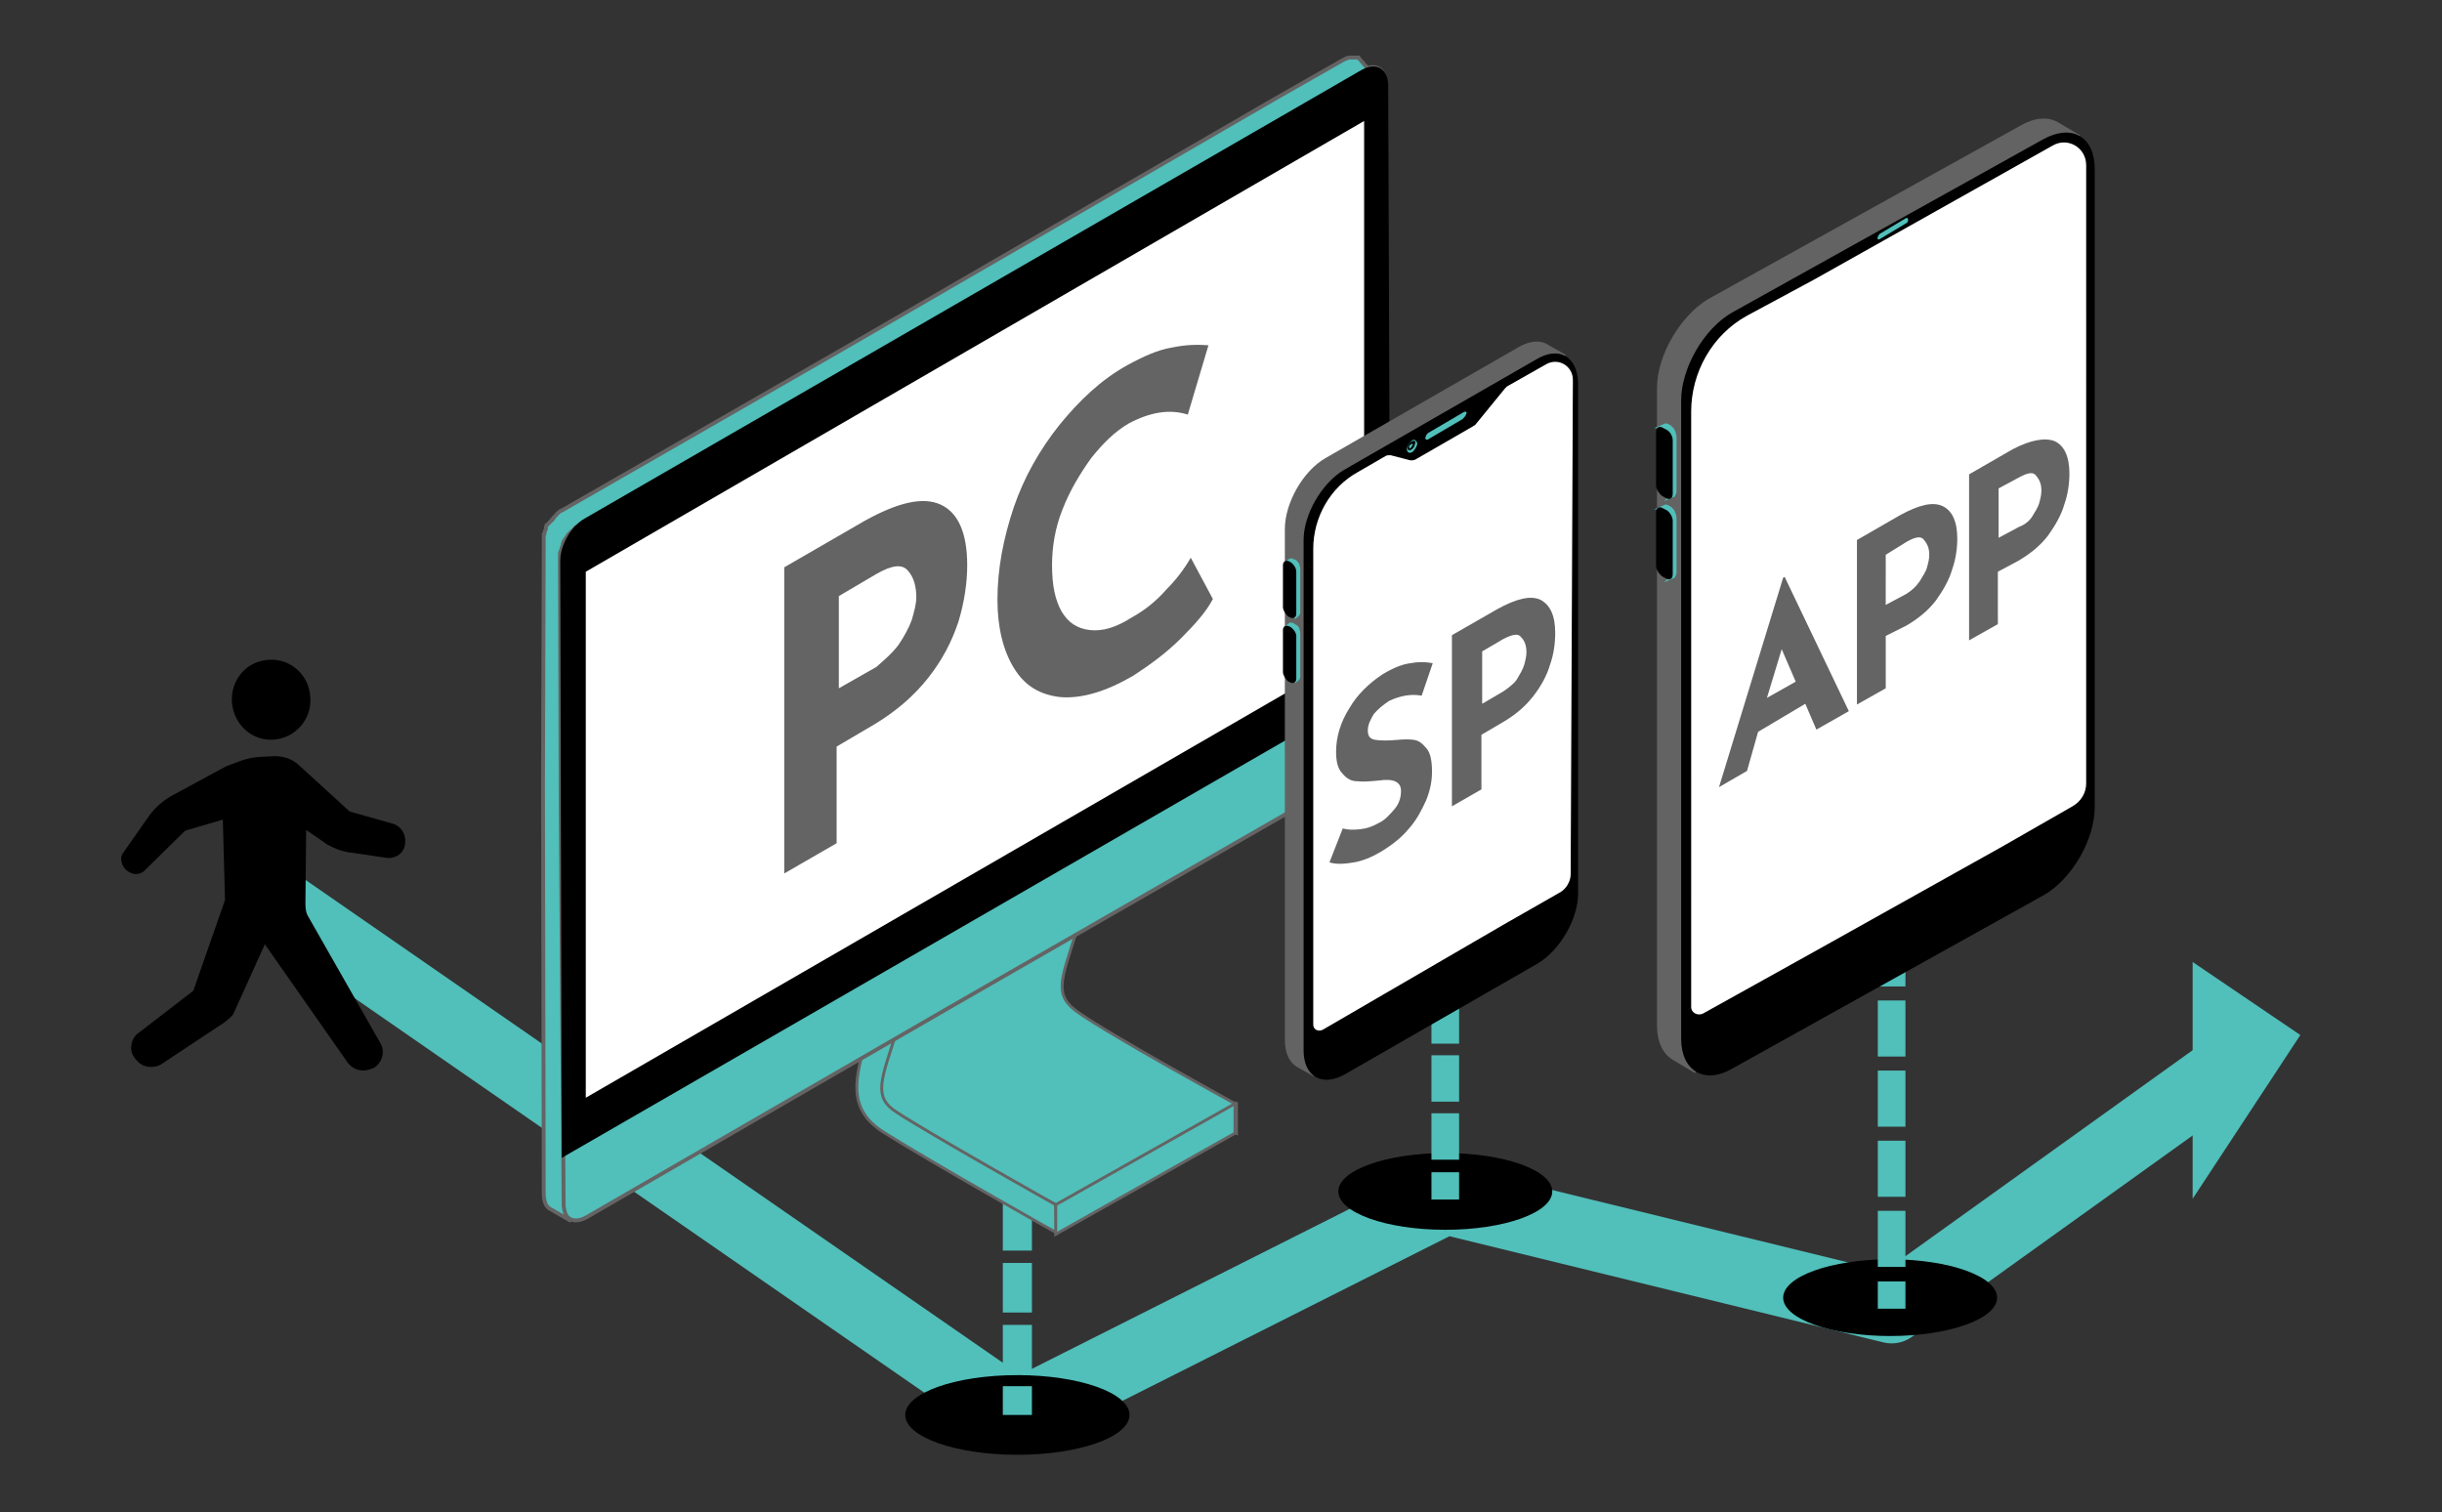 <?xml version="1.0" encoding="utf-8"?>
<!-- Generator: Adobe Illustrator 24.0.3, SVG Export Plug-In . SVG Version: 6.00 Build 0)  -->
<svg version="1.1" id="レイヤー_1" xmlns="http://www.w3.org/2000/svg" xmlns:xlink="http://www.w3.org/1999/xlink" x="0px"
	 y="0px" viewBox="0 0 331 205" style="enable-background:new 0 0 331 205;" xml:space="preserve">
<rect x="0" y="0" width="331" height="205" fill="#333333" stroke="none"/>
<style type="text/css">
	.st0{fill:none;stroke:#51BFBA;stroke-width:9.394;stroke-linecap:round;stroke-linejoin:round;stroke-miterlimit:10;}
	.st1{fill:none;stroke:#51BFBA;stroke-width:3.946;stroke-miterlimit:10;}
	.st2{fill:none;stroke:#51BFBA;stroke-width:3.946;stroke-miterlimit:10;stroke-dasharray:6.718,1.679;}
	.st3{fill:#51BFBA;stroke:#646464;stroke-width:0.395;stroke-miterlimit:10;}
	.st4{fill:#51BFBA;stroke:#646464;stroke-width:0.522;stroke-miterlimit:10;}
	.st5{stroke:#000000;stroke-width:0.522;stroke-miterlimit:10;}
	.st6{fill:#FFFFFF;}
	.st7{fill:#646464;}
	.st8{fill:none;stroke:#51BFBA;stroke-width:3.747;stroke-miterlimit:10;}
	.st9{fill:none;stroke:#51BFBA;stroke-width:3.747;stroke-miterlimit:10;stroke-dasharray:7.604,1.901;}
	.st10{fill:#FFFFFF;stroke:#000000;stroke-width:0.259;stroke-linecap:round;stroke-linejoin:round;stroke-miterlimit:10;}
	.st11{fill:#636363;stroke:#636363;stroke-width:0.609;stroke-miterlimit:10;}
	.st12{stroke:#000000;stroke-width:0.259;stroke-linecap:round;stroke-linejoin:round;stroke-miterlimit:10;}
	.st13{fill:#51BFBA;stroke:#000000;stroke-width:0.158;stroke-linecap:round;stroke-linejoin:round;stroke-miterlimit:10;}
	.st14{fill:#51BFBA;stroke:#51BFBA;stroke-width:0.289;stroke-miterlimit:10;}
	.st15{fill:none;stroke:#51BFBA;stroke-width:3.747;stroke-miterlimit:10;stroke-dasharray:6.291,1.573;}
	.st16{fill:#FFFFFF;stroke:#000000;stroke-width:0.207;stroke-linecap:round;stroke-linejoin:round;stroke-miterlimit:10;}
	.st17{fill:#636363;stroke:#636363;stroke-width:0.487;stroke-miterlimit:10;}
	.st18{stroke:#000000;stroke-width:0.207;stroke-linecap:round;stroke-linejoin:round;stroke-miterlimit:10;}
	.st19{fill:#51BFBA;stroke:#000000;stroke-width:0.207;stroke-linecap:round;stroke-linejoin:round;stroke-miterlimit:10;}
	.st20{fill:#51BFBA;stroke:#51BFBA;stroke-width:0.487;stroke-miterlimit:10;}
	.st21{fill:#51BFBA;}
</style>
<g>
	<polyline class="st0" points="35.8,121.1 137.9,191.8 195.9,162.6 256.4,177.4 300.6,145.7 	"/>
	<g>
		<g>
			<ellipse cx="137.9" cy="191.8" rx="15.2" ry="5.4"/>
		</g>
		<g>
			<g>
				<line class="st1" x1="137.9" y1="157.1" x2="137.9" y2="161"/>
				<line class="st2" x1="137.9" y1="162.8" x2="137.9" y2="187.1"/>
				<line class="st1" x1="137.9" y1="187.9" x2="137.9" y2="191.8"/>
			</g>
		</g>
		<g>
			<g>
				<g>
					<path class="st3" d="M167.4,149.6c0,0-16.8-9.2-21.3-12.4c-3.3-2.3-2.3-4.3-0.2-10.9c2-6.6,6.5-18.7,6.5-18.7l-3-0.4
						c0.6-1.8,1.1-3.5,2-5.3c-13.6,1.3-22.5,8.5-23.5,9.7c-1,1.3-8.5,29.2-9.5,32.8c-1,3.6,0,5.7,6.3,9.5s18.6,9.5,18.6,9.5
						l21.2-11.6c1.9,1.1,3.1,1.8,3.1,1.8v-4L167.4,149.6L167.4,149.6z"/>
					<path class="st3" d="M143.1,163.3c0,0-17.1-9.6-21.5-12.5c-3.4-2.1-2.1-4.5,0-11.2c2-6.6,6.5-18.7,6.5-18.7l-4.1-0.7
						c0,0-4.7,14.6-6.4,20.2c-1.7,5.6-2.9,9.9,2.2,13.1c7,4.4,23.4,13.6,23.4,13.6L143.1,163.3L143.1,163.3z"/>
					<polygon class="st3" points="143.1,163.3 143.1,167.3 167.4,153.6 167.4,149.6 					"/>
				</g>
				<g>
					<g>
						<g>
							<path class="st4" d="M188.2,98.7c0,2.1-1.4,4.5-3.2,5.5l-16.9,9.7l-39.3,22.6L79.5,165c-1.8,1-3.2,0.2-3.2-1.9v-9.3L76,75.9
								c0-2,1.4-4.5,3.2-5.5l80.5-46.5l24.9-14.4c0.2-0.1,0.6-0.2,0.8-0.3c1.4-0.4,2.4,0.4,2.4,2.2l0.2,77.9L188.2,98.7z"/>
						</g>
						<path class="st4" d="M184.2,7.9c-0.1,0-0.1-0.1-0.1-0.1l0,0l0,0H184h-0.1l0,0l0,0c-0.1,0-0.1,0-0.2,0l0,0h-0.2c0,0,0,0-0.1,0
							h-0.1c0,0,0,0-0.1,0c0,0,0,0-0.1,0h-0.1c0,0,0,0-0.1,0c0,0,0,0-0.1,0s-0.1,0.1-0.2,0.1c0,0,0,0-0.1,0l0,0
							c-0.1,0.1-0.2,0.1-0.4,0.2l-9.3,5.3l-59.4,34.4L76.5,69c-0.2,0.1-0.3,0.2-0.6,0.3c0,0,0,0-0.1,0.1c-0.1,0.1-0.3,0.2-0.4,0.4
							l0,0c0,0,0,0-0.1,0.1c-0.1,0.1-0.1,0.1-0.2,0.2c0,0,0,0-0.1,0.1c0,0,0,0,0,0.1l-0.1,0.1c0,0,0,0.1-0.1,0.1c0,0,0,0.1-0.1,0.1
							l-0.1,0.1c0,0,0,0-0.1,0.1l-0.1,0.1c0,0,0,0.1-0.1,0.1l0,0c-0.1,0.1-0.1,0.2-0.2,0.2l0,0l0,0c0,0.1-0.1,0.1-0.1,0.2v0.1v0.1
							c0,0,0,0,0,0.1c0,0.1-0.1,0.1-0.1,0.2l0,0l0,0c0,0.1-0.1,0.2-0.1,0.3c0,0,0,0,0,0.1v0.1c0,0,0,0.1-0.1,0.1V73v0.1v0.1v0.1
							c0,0.1,0,0.1,0,0.1s0,0,0,0.1v0.1c0,0.1,0,0.2,0,0.2s0,0,0,0.1v0.1c0,0.2,0,0.3,0,0.6l-0.1,31.6l0.1,55.6c0,1,0.3,1.8,0.9,2.1
							c0.2,0.1,0.4,0.2,0.7,0.4c0.7,0.4,1.4,0.8,2.1,1.2c-0.6-0.3-0.9-1.1-1-2.1L76,110.1l-0.1-33.8c0-0.2,0-0.3,0-0.6v-0.1
							c0-0.1,0-0.1,0-0.2c0-0.1,0-0.1,0-0.2V75c0-0.1,0-0.1,0.1-0.2v-0.1c0-0.1,0.1-0.2,0.1-0.2v-0.1c0-0.1,0.1-0.2,0.1-0.3l0,0
							c0-0.1,0.1-0.2,0.1-0.3v-0.1c0-0.1,0.1-0.2,0.1-0.3l0,0c0.1-0.1,0.1-0.2,0.2-0.3c0,0,0-0.1,0.1-0.1c0-0.1,0.1-0.1,0.1-0.2
							l0.1-0.1c0-0.1,0.1-0.1,0.1-0.2l0.1-0.1l0.1-0.1c0.1-0.1,0.1-0.1,0.2-0.2l0.1-0.1c0.1-0.1,0.3-0.2,0.4-0.4c0,0,0.1,0,0.1-0.1
							c0.2-0.1,0.3-0.2,0.6-0.3l37.3-21.5l59-34l9.2-5.3c0.1-0.1,0.2-0.1,0.4-0.2h0.1c0.1,0,0.1-0.1,0.2-0.1h0.1h0.1
							c0.1,0,0.1,0,0.1,0h0.1c0.1,0,0.1,0,0.2,0l0,0c0.1,0,0.1,0,0.2,0c0,0,0,0,0.1,0c0.1,0,0.1,0,0.2,0c0,0,0,0,0.1,0
							s0.1,0.1,0.2,0.1L184.2,7.9z"/>
					</g>
					<path class="st5" d="M188.2,92L76.4,156.5L76.2,76c0-2,1.4-4.5,3.2-5.5L184.7,9.7c1.8-1,3.2-0.2,3.2,1.9L188.2,92z"/>
					<polygon class="st6" points="184.9,87.8 79.4,148.8 79.4,77.5 184.9,16.4 					"/>
				</g>
			</g>
			<g>
				<path class="st7" d="M127.5,68.4c2.4,1.1,3.6,3.9,3.6,8.2c0,2.4-0.4,5.1-1.2,7.7c-0.9,2.7-2.2,5.2-4.1,7.6
					c-1.9,2.4-4.3,4.5-7.3,6.3l-5.1,3v13.1l-7.1,4.1V76.9l10.9-6.3C121.7,68.1,125.1,67.3,127.5,68.4z M121.8,87.4
					c0.8-1.2,1.4-2.3,1.8-3.4c0.3-1.1,0.6-2.1,0.6-3c0-1.4-0.3-2.7-1.1-3.6c-0.8-1-2.2-0.8-4.3,0.4l-5.1,3v12.5l5.1-2.9
					C119.8,89.5,120.9,88.6,121.8,87.4z"/>
				<path class="st7" d="M160.1,86.5c-2,2-4.2,3.6-6.5,5.1c-3.8,2.2-7,3.1-9.8,2.9c-2.8-0.3-4.9-1.5-6.4-4c-1.4-2.3-2.2-5.4-2.2-9.2
					c0-4.2,0.8-8.3,2.2-12.5c1.4-4.1,3.5-7.8,6.2-11.2c2.7-3.3,5.6-6.1,9.2-8.1c2.2-1.2,4.2-2.1,6.1-2.4c1.9-0.4,3.5-0.4,4.9-0.3
					l-2.8,9.4c-2.5-0.8-5.2-0.3-8,1.2c-1.9,1.1-3.5,2.7-5.1,4.7c-1.5,2.1-2.9,4.4-3.9,7c-1,2.5-1.4,5.1-1.4,7.5
					c0,2.7,0.4,4.7,1.3,6.3c0.9,1.5,2.1,2.3,3.8,2.5c1.7,0.2,3.5-0.3,5.7-1.7c1.8-1,3.3-2.2,4.7-3.8c1.4-1.4,2.5-2.9,3.3-4.3l3,5.6
					C163.5,82.9,162.1,84.5,160.1,86.5z"/>
			</g>
		</g>
	</g>
	<g>
		<g>
			<g>
				<ellipse cx="256.2" cy="175.9" rx="14.5" ry="5.2"/>
			</g>
			<g>
				<g>
					<g>
						<line class="st8" x1="256.4" y1="101.5" x2="256.4" y2="105.2"/>
						<line class="st9" x1="256.4" y1="107.1" x2="256.4" y2="172.7"/>
						<line class="st8" x1="256.4" y1="173.7" x2="256.4" y2="177.4"/>
					</g>
				</g>
			</g>
		</g>
		<g>
			<g>
				<g>
					<path class="st10" d="M275.7,19.6l-45.7,25.6c-0.7,0.3-1.1,1.1-1.1,1.9v89.4c0,1.7,0.8,4.2,4,3.5l43.1-23.7
						c2.5-1.4,5.3-4.2,6.4-6.8c0.6-1.2,1-2.8,1-3.6l0.1-83.6C283.4,18.4,278.6,17.8,275.7,19.6z"/>
					<path class="st11" d="M281.8,18.6c-1.2-0.8-3-0.7-4.9,0.4l-42.2,23.5c-3.8,2.2-6.8,7.5-6.8,11.8v86.5c0,2.1,0.8,3.6,2,4.4
						l-3-1.8c-1.2-0.7-2-2.2-2-4.4V52.6c0-4.3,3.1-9.6,6.8-11.8L274,17.3c1.9-1.1,3.6-1.2,4.9-0.4L281.8,18.6z"/>
					<path class="st12" d="M277,19l-42.2,23.5c-3.8,2.2-6.8,7.5-6.8,11.8v86.5c0,4.3,3.1,6.1,6.8,3.9l42.2-23.5
						c3.8-2.2,6.8-7.5,6.8-11.8V22.9C283.8,18.6,280.8,16.9,277,19z M282.9,106.2c0,1.3-0.7,2.5-1.9,3.2l-9.6,5.5L246,129.1
						l-15.1,8.4c-0.8,0.4-1.8-0.1-1.8-1V55.8c0-5.4,2.9-10.5,7.6-13.1l9.1-4.9c0.2-0.1,32.4-18.2,32.4-18.2c2.1-1.2,4.7,0.3,4.7,2.8
						L282.9,106.2z"/>
					<path class="st13" d="M258.3,30.4l-3.5,2.1c-0.2,0.1-0.4,0-0.4-0.2s0.2-0.6,0.4-0.7l3.5-2.1c0.2-0.1,0.4,0,0.4,0.2
						C258.8,30.1,258.5,30.3,258.3,30.4z"/>
					<g>
						<g>
							<path class="st14" d="M226.7,69.1c0.1,0.1,0.2,0.3,0.3,0.6s0.1,0.4,0.1,0.7v7.2c0,0.2-0.1,0.4-0.2,0.6l-0.7,0.3
								c0.1-0.1,0.2-0.3,0.2-0.6v-7.2c0-0.2,0-0.4-0.1-0.7c-0.1-0.2-0.2-0.3-0.3-0.6c-0.1-0.1-0.2-0.2-0.3-0.3l-0.2-0.1
								c-0.2-0.1-0.4-0.1-0.6-0.1l0.7-0.3c0.1-0.1,0.3-0.1,0.6,0.1l0.2,0.1C226.5,68.9,226.6,69,226.7,69.1z"/>
							<path class="st12" d="M226.6,70.6v7.2c0,0.6-0.3,0.8-0.9,0.4l-0.2-0.1c-0.4-0.2-0.9-0.9-0.9-1.4v-7.2c0-0.6,0.3-0.8,0.9-0.4
								l0.2,0.1C226.2,69.4,226.6,70.1,226.6,70.6z"/>
						</g>
						<g>
							<path class="st14" d="M226.7,58.1c0.1,0.1,0.2,0.3,0.3,0.6s0.1,0.4,0.1,0.7v7.2c0,0.2-0.1,0.4-0.2,0.6l-0.7,0.3
								c0.1-0.1,0.2-0.3,0.2-0.6v-7.2c0-0.2,0-0.4-0.1-0.7c-0.1-0.2-0.2-0.3-0.3-0.6c-0.1-0.1-0.2-0.2-0.3-0.3l-0.2-0.1
								c-0.2-0.1-0.4-0.1-0.6-0.1l0.7-0.3c0.1-0.1,0.3-0.1,0.6,0.1l0.2,0.1C226.5,57.9,226.6,58,226.7,58.1z"/>
							<path class="st12" d="M226.6,59.7v7.2c0,0.6-0.3,0.8-0.9,0.4l-0.2-0.1c-0.4-0.2-0.9-0.9-0.9-1.4v-7.2c0-0.6,0.3-0.8,0.9-0.4
								l0.2,0.1C226.2,58.5,226.6,59.1,226.6,59.7z"/>
						</g>
					</g>
				</g>
			</g>
			<g>
				<path class="st7" d="M244.7,95.4l-6.4,3.8l-1.5,5.3l-3.8,2.2l8.7-28.4l0.2-0.1l8.7,18.2l-4.4,2.5L244.7,95.4z M243.4,92.4
					l-1.9-4.4l-2,6.6L243.4,92.4z"/>
				<path class="st7" d="M263.3,68.6c1.3,0.6,2,2.1,2,4.4c0,1.3-0.2,2.8-0.7,4.2c-0.4,1.4-1.2,2.8-2.2,4.2c-1,1.3-2.3,2.4-4,3.4
					l-2.8,1.4v7.1l-3.9,2.2V73.2l5.9-3.4C260.2,68.4,262,68,263.3,68.6z M260.2,78.8c0.4-0.7,0.8-1.2,1-1.9c0.2-0.7,0.3-1.2,0.3-1.7
					c0-0.8-0.2-1.4-0.7-2c-0.4-0.6-1.2-0.4-2.3,0.2l-2.9,1.8V82l2.8-1.5C259.2,80,259.7,79.5,260.2,78.8z"/>
				<path class="st7" d="M278.5,59.8c1.3,0.6,2,2.1,2,4.4c0,1.3-0.2,2.8-0.7,4.2c-0.4,1.4-1.2,2.8-2.2,4.2c-1,1.3-2.3,2.4-4,3.4
					l-2.8,1.5v7.1l-3.9,2.2V64.3l5.9-3.4C275.3,59.6,277.2,59.3,278.5,59.8z M275.4,70.1c0.4-0.7,0.8-1.2,1-1.9
					c0.2-0.7,0.3-1.2,0.3-1.7c0-0.8-0.2-1.4-0.7-2c-0.4-0.6-1.2-0.4-2.3,0.2l-2.8,1.5v6.7l2.8-1.5C274.3,71.2,275,70.7,275.4,70.1z"
					/>
			</g>
		</g>
	</g>
	<g>
		<g>
			<ellipse cx="195.9" cy="161.5" rx="14.5" ry="5.2"/>
		</g>
		<g>
			<g>
				<g>
					<line class="st8" x1="195.9" y1="162.6" x2="195.9" y2="158.9"/>
					<line class="st15" x1="195.9" y1="157.2" x2="195.9" y2="134.5"/>
					<line class="st8" x1="195.9" y1="133.7" x2="195.9" y2="130"/>
				</g>
			</g>
			<g>
				<g>
					<g>
						<path class="st16" d="M207.2,49.2l-28.9,16.7c-0.6,0.3-0.9,0.9-0.9,1.4v71.5c0,1.3,0.7,3.3,3.2,2.8l26.7-15.2
							c2.1-1.1,4.2-3.3,5.1-5.5c0.4-1,0.9-2.2,0.9-2.9l0.1-66.9C213.4,48.2,209.6,47.8,207.2,49.2z"/>
						<path class="st17" d="M212.1,48.3c-1-0.6-2.3-0.4-3.9,0.3l-26.1,15c-3,1.8-5.4,6-5.4,9.4v69.2c0,1.8,0.7,3,1.5,3.5l-2.3-1.3
							c-1-0.6-1.5-1.8-1.5-3.5V71.7c0-3.4,2.4-7.7,5.4-9.4l26.1-15c1.5-0.9,2.9-1,3.9-0.3L212.1,48.3z"/>
						<path class="st18" d="M208.3,48.8l-26.1,15c-3,1.8-5.4,6-5.4,9.4v69.2c0,3.4,2.4,4.9,5.5,3.1l26.1-15c3-1.8,5.4-6,5.4-9.4
							V51.9C213.7,48.4,211.3,47,208.3,48.8z M213,118.5c0,1-0.6,2-1.4,2.5l-7.7,4.4l-16,9.3l-8.6,5c-0.7,0.3-1.4-0.1-1.4-0.8V74.4
							c0-4.3,2.3-8.4,6.1-10.5l3.8-2.2c0.2-0.1,0.4-0.1,0.7-0.1l2.7,0.7c0.2,0,0.4,0,0.6-0.1l7.8-4.5c0.1-0.1,0.2-0.1,0.3-0.2l4-4.9
							c0.1-0.1,0.2-0.2,0.3-0.3l5.3-3c1.7-1,3.8,0.2,3.8,2.2L213,118.5z"/>
						<path class="st19" d="M198.3,56.9l-4.6,2.7c-0.3,0.2-0.6,0.1-0.6-0.2s0.2-0.7,0.6-0.9l4.6-2.7c0.3-0.2,0.6-0.1,0.6,0.2
							C198.8,56.4,198.5,56.7,198.3,56.9z"/>
						<g>
							<g>
								<path class="st20" d="M175.7,85c0.1,0.1,0.2,0.2,0.2,0.4c0.1,0.2,0.1,0.3,0.1,0.6v5.7c0,0.2-0.1,0.3-0.2,0.4l-0.4,0.3
									c0.1-0.1,0.2-0.2,0.2-0.4v-5.7c0-0.1,0-0.3-0.1-0.6c-0.1-0.1-0.1-0.3-0.2-0.4c-0.1-0.1-0.2-0.2-0.3-0.2l-0.2-0.1
									c-0.2-0.1-0.3-0.1-0.4,0l0.4-0.3c0.1-0.1,0.3-0.1,0.4,0l0.2,0.1C175.5,84.9,175.6,84.9,175.7,85z"/>
								<path class="st18" d="M175.6,86.2V92c0,0.4-0.3,0.6-0.7,0.4l-0.2-0.1c-0.3-0.2-0.7-0.8-0.7-1.2v-5.7c0-0.4,0.3-0.6,0.7-0.4
									l0.2,0.1C175.2,85.3,175.6,85.8,175.6,86.2z"/>
							</g>
							<g>
								<path class="st20" d="M175.7,76.3c0.1,0.1,0.2,0.2,0.2,0.4c0.1,0.2,0.1,0.3,0.1,0.6V83c0,0.2-0.1,0.3-0.2,0.4l-0.4,0.3
									c0.1-0.1,0.2-0.2,0.2-0.4v-5.7c0-0.1,0-0.3-0.1-0.6c-0.1-0.1-0.1-0.3-0.2-0.4c-0.1-0.1-0.2-0.2-0.3-0.2l-0.2-0.1
									c-0.2-0.1-0.3-0.1-0.4,0l0.4-0.3c0.1-0.1,0.3-0.1,0.4,0l0.2,0.1C175.5,76,175.6,76.2,175.7,76.3z"/>
								<path class="st18" d="M175.6,77.5v5.7c0,0.4-0.3,0.6-0.7,0.4l-0.2-0.1c-0.3-0.2-0.7-0.8-0.7-1.2v-5.7c0-0.4,0.3-0.6,0.7-0.4
									l0.2,0.1C175.2,76.5,175.6,77,175.6,77.5z"/>
							</g>
						</g>
						<g>
							<g>
								<path class="st21" d="M191.4,59.7c-0.3,0.2-0.7,0.8-0.7,1.2s0.3,0.6,0.7,0.4c0.3-0.2,0.7-0.8,0.7-1.2
									C192,59.7,191.7,59.5,191.4,59.7z"/>
							</g>
							<g>
								<path d="M190.8,60.7c0-0.3,0.2-0.7,0.6-0.9c0.3-0.1,0.6,0,0.4,0.3c0,0.3-0.2,0.7-0.6,0.9C191,61.1,190.8,61,190.8,60.7z"/>
								<path class="st21" d="M191,60.6c0-0.2,0.1-0.3,0.3-0.4c0.1-0.1,0.2,0,0.2,0.1c0,0.2-0.1,0.3-0.3,0.4
									C191.1,60.9,191,60.8,191,60.6z"/>
							</g>
						</g>
					</g>
					<path d="M191.3,60.6c0-0.1,0-0.1,0.1-0.2c0.1,0,0.1,0,0.1,0.1C191.5,60.5,191.4,60.6,191.3,60.6L191.3,60.6z"/>
				</g>
				<g>
					<path class="st7" d="M188.3,95c-0.9,0.6-1.5,1.1-2.1,1.8c-0.4,0.7-0.8,1.4-0.8,2.2c0,0.8,0.3,1.2,1.1,1.3
						c0.7,0.1,1.7,0.1,2.8,0c1-0.1,1.8-0.1,2.4,0c0.7,0.1,1.2,0.6,1.7,1.2s0.7,1.7,0.7,3.1c0,1.2-0.2,2.4-0.8,3.9
						c-0.6,1.3-1.3,2.7-2.4,3.9c-1,1.2-2.3,2.2-3.8,3.1c-1.2,0.7-2.4,1.2-3.6,1.4c-1.2,0.2-2.3,0.3-3.3,0l1.8-4.6
						c0.7,0.2,1.5,0.2,2.4,0.1c0.9-0.1,1.7-0.4,2.4-0.8c0.9-0.4,1.5-1.1,2.2-1.9c0.7-0.8,0.9-1.7,0.9-2.5c0-1.2-1-1.7-3-1.4
						c-1.1,0.1-2.1,0.2-2.9,0.1c-0.8,0-1.4-0.3-2-1c-0.6-0.6-0.9-1.5-0.9-3c0-2,0.6-4,1.8-5.9c1.1-1.9,2.7-3.4,4.5-4.6
						c1.5-0.9,2.8-1.4,3.8-1.5c1-0.2,2-0.2,3,0l-1.5,4.4C191.1,94,189.6,94.4,188.3,95z"/>
					<path class="st7" d="M208.8,81.3c1.3,0.7,2,2.1,2,4.5c0,1.4-0.2,2.9-0.7,4.3c-0.4,1.4-1.2,2.9-2.3,4.3
						c-1.1,1.4-2.4,2.5-4.1,3.5l-2.9,1.7v7.4l-4,2.3V86.1l6.1-3.5C205.6,81.1,207.5,80.7,208.8,81.3z M205.6,92.1
						c0.4-0.7,0.8-1.3,1-2c0.2-0.7,0.3-1.2,0.3-1.7c0-0.8-0.2-1.5-0.7-2c-0.4-0.6-1.2-0.4-2.4,0.2l-2.9,1.7v7.1l2.9-1.7
						C204.5,93.2,205.2,92.7,205.6,92.1z"/>
				</g>
			</g>
		</g>
	</g>
	<polygon class="st21" points="311.8,140.3 297.2,130.4 297.2,162.5 	"/>
	<g>
		<path d="M17.2,118L17.2,118c0.8,0.7,1.9,0.6,2.5-0.1l5.4-5.3l5.1-1.5l0.3,10.9l-4.3,12.3l-7.4,5.7c-0.6,0.4-0.9,1-1,1.7
			c-0.1,0.7,0.1,1.3,0.6,1.9l0.1,0.1c0.8,1,2.2,1.2,3.3,0.6l8.6-5.7c0.4-0.3,0.9-0.7,1.2-1.1l4.3-9.5l11.2,16
			c0.8,1.1,2.2,1.4,3.4,0.8h0.1c1.2-0.7,1.7-2.3,0.9-3.5l-9.8-17.2c-0.3-0.6-0.3-1.1-0.3-1.9l0.1-9.7l2.9,2c1.1,0.6,2.2,1,3.4,1.1
			l4.7,0.7c1.1,0.1,2.2-0.6,2.4-1.8v-0.1c0.2-1.1-0.4-2.3-1.5-2.7l-6-1.7l-6.8-6.2c-0.9-0.9-2.1-1.3-3.4-1.3l-2,0.1
			c-1.8,0.1-3,0.7-4.6,1.3l-7.2,3.9c-1.3,0.7-2.4,1.7-3.2,2.8l-3.5,5C16.2,116.1,16.4,117.4,17.2,118"/>
		<path d="M42,94c-0.4-3-3.2-5-6.1-4.5c-2.9,0.4-4.9,3.2-4.4,6.2s3.2,5,6.1,4.5C40.5,99.7,42.5,97,42,94"/>
	</g>
</g>
</svg>

